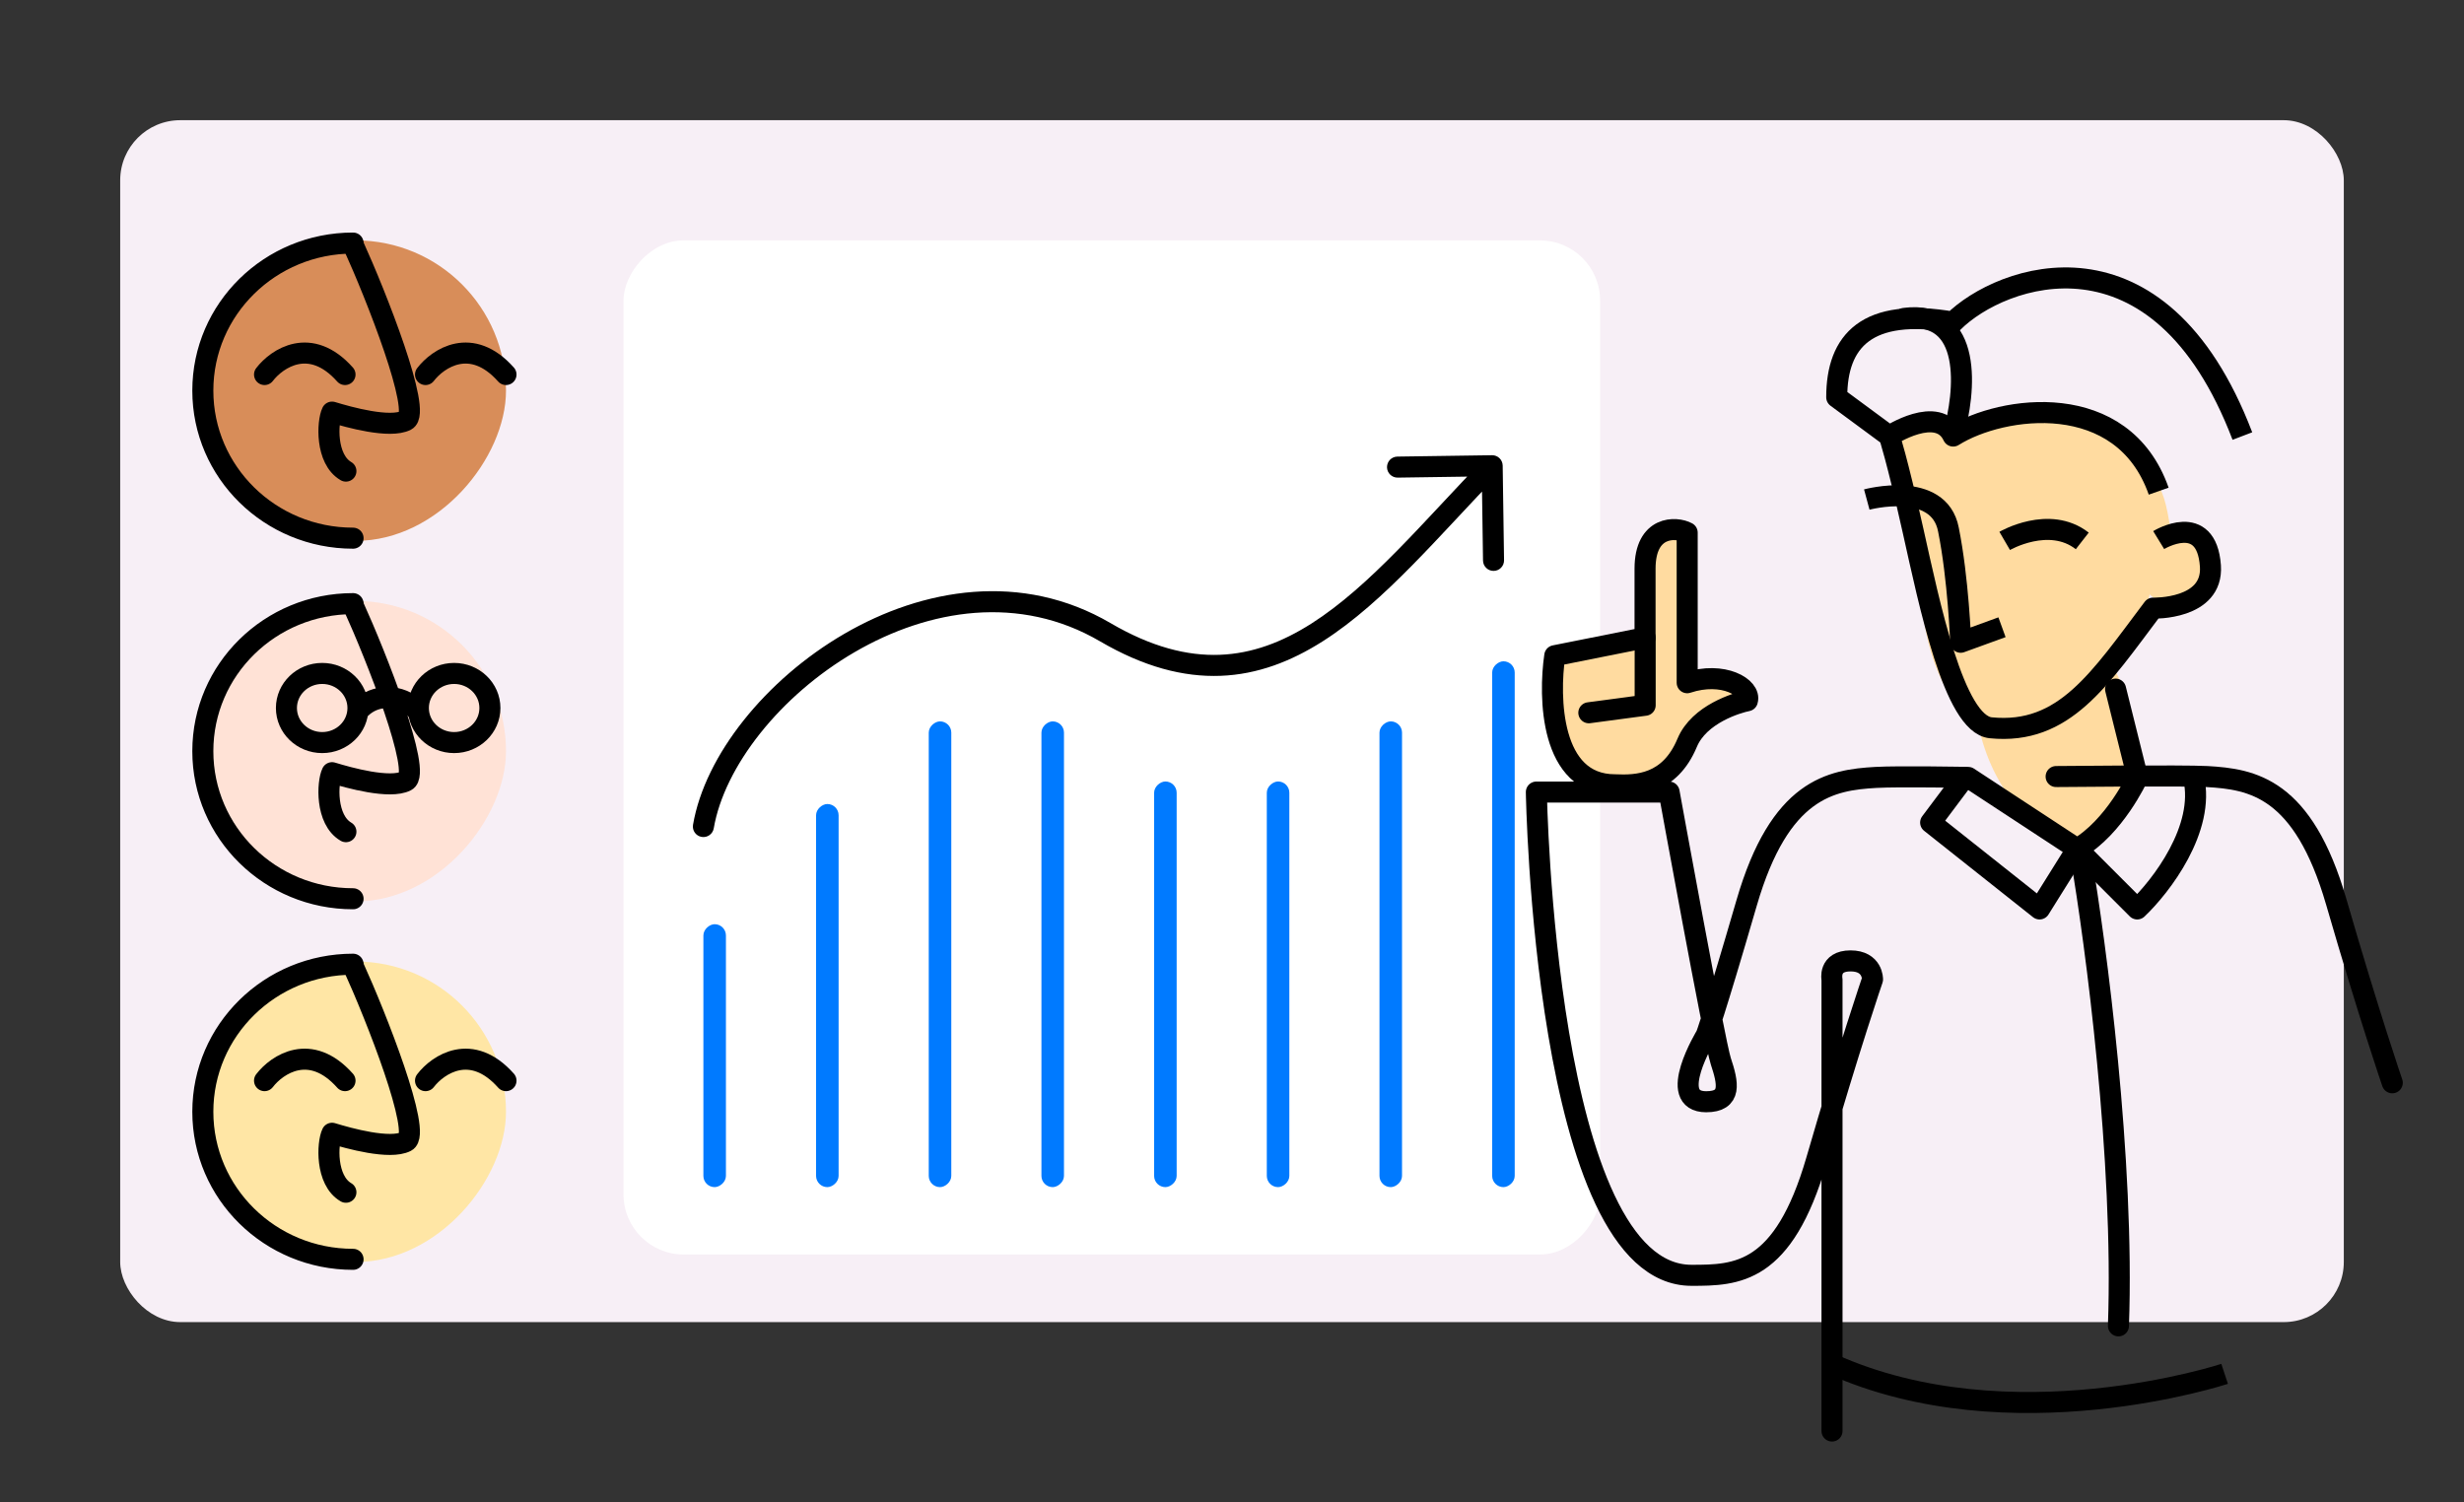 <svg width="328" height="200" viewBox="0 0 328 200" fill="none" xmlns="http://www.w3.org/2000/svg">
    <rect x="0" y="0" width="328" height="200" fill="#333333" stroke="none"/>
    <rect x="16" y="16" width="296" height="160" rx="8" fill="#F7EFF6"/>
    <rect width="130" height="135" rx="8" transform="matrix(-1 0 0 1 213 32)" fill="white"/>
    <rect x="93.633" y="158.032" width="35" height="3" rx="1.5" transform="rotate(-90 93.633 158.032)" fill="#007AFF"/>
    <rect x="108.633" y="158.032" width="51" height="3" rx="1.5" transform="rotate(-90 108.633 158.032)" fill="#007AFF"/>
    <rect x="123.633" y="158.032" width="62" height="3" rx="1.5" transform="rotate(-90 123.633 158.032)" fill="#007AFF"/>
    <rect x="138.633" y="158.032" width="62" height="3" rx="1.5" transform="rotate(-90 138.633 158.032)" fill="#007AFF"/>
    <rect x="153.633" y="158.032" width="54" height="3" rx="1.5" transform="rotate(-90 153.633 158.032)" fill="#007AFF"/>
    <rect x="168.633" y="158.032" width="54" height="3" rx="1.5" transform="rotate(-90 168.633 158.032)" fill="#007AFF"/>
    <rect x="183.633" y="158.032" width="62" height="3" rx="1.5" transform="rotate(-90 183.633 158.032)" fill="#007AFF"/>
    <rect x="198.633" y="158.032" width="70" height="3" rx="1.5" transform="rotate(-90 198.633 158.032)" fill="#007AFF"/>
    <path d="M92.253 109.795C92.123 110.557 92.635 111.281 93.397 111.411C94.159 111.542 94.882 111.03 95.013 110.268L92.253 109.795ZM200.033 61.98C200.022 61.207 199.386 60.589 198.613 60.6L186.014 60.782C185.241 60.793 184.624 61.429 184.635 62.202C184.646 62.975 185.282 63.593 186.055 63.582L197.254 63.42L197.415 74.619C197.426 75.392 198.062 76.01 198.835 75.999C199.609 75.987 200.226 75.352 200.215 74.579L200.033 61.98ZM95.013 110.268C96.422 102.049 103.822 92.597 113.775 86.809C123.679 81.049 135.745 79.122 146.426 85.37L147.84 82.954C136.021 76.04 122.838 78.298 112.367 84.388C101.945 90.45 93.844 100.514 92.253 109.795L95.013 110.268ZM146.426 85.37C152.233 88.767 157.525 90.153 162.475 89.967C167.42 89.781 171.893 88.031 176.072 85.374C180.238 82.725 184.154 79.145 187.998 75.244C189.923 73.29 191.843 71.241 193.772 69.176C195.706 67.107 197.649 65.022 199.637 62.976L197.629 61.024C195.618 63.095 193.654 65.202 191.727 67.265C189.795 69.332 187.899 71.355 186.003 73.279C182.206 77.133 178.466 80.533 174.57 83.011C170.686 85.481 166.69 87.006 162.37 87.169C158.054 87.331 153.283 86.138 147.84 82.954L146.426 85.37Z" fill="black"/>
    <path d="M289.252 80.383C286.685 80.383 284.605 78.176 284.605 75.452C284.605 72.729 286.685 70.521 289.252 70.521C291.818 70.521 293.898 72.729 293.898 75.452C293.898 78.176 291.818 80.383 289.252 80.383Z" fill="#FFDBA0"/>
    <path d="M259.501 57.884C275 52.884 280 54.062 286.555 63.384C288.047 65.506 288.36 66.884 289 70.884C289.23 72.317 286.555 73.847 286.555 75.395C286.555 86.232 276.048 97 267.5 97C258.952 97 255.576 86.232 255.576 75.395C255.576 72.012 251.296 59.694 252.501 56.884C254.501 55.884 257.001 55.384 259.501 57.884Z" fill="#FFDBA0"/>
    <path d="M264.197 99.64C261.388 91.313 263.379 83.124 268.645 81.349C273.912 79.574 280.459 84.885 283.269 93.211C286.079 101.538 284.088 109.727 278.821 111.502C273.555 113.277 267.007 107.966 264.197 99.64Z" fill="#FFDBA0"/>
    <path d="M261.5 103.5L257 109.5L271.5 121L276.5 113L284.5 121C287.667 118 293.6 110.3 292 103.5" stroke="black" stroke-width="2.8" stroke-linecap="round" stroke-linejoin="round"/>
    <path d="M277 114C279 125.667 282.8 154.5 282 176.5" stroke="black" stroke-width="2.8" stroke-linecap="round" stroke-linejoin="round"/>
    <path d="M243.871 190.5V130.381C243.871 130.381 243.355 127.916 246.338 127.916C249.321 127.916 249.264 130.381 249.264 130.381C249.264 130.381 246.223 139.211 241.806 154.463C237.388 169.657 231.192 169.772 225.168 169.772C205.548 169.772 204.515 105.44 204.515 105.44H222.185C222.185 105.44 228.266 138.924 229.07 141.275C230.045 144.199 230.561 146.665 227.119 146.665C221.726 146.665 227.119 137.835 227.119 137.835C227.119 137.835 228.094 135.369 232.512 120.175C236.929 104.981 243.699 103.834 249.723 103.49C252.763 103.318 262 103.49 262 103.49L276.5 113C281.491 110.133 284.546 103.49 284.546 103.49L281.62 91.736" stroke="black" stroke-width="2.8" stroke-miterlimit="10" stroke-linecap="round" stroke-linejoin="round"/>
    <path d="M287.358 71.897C287.358 71.897 293.726 67.999 294.243 75.338C294.644 81.186 286.613 80.957 286.613 80.957C279.5 90.384 274.81 97.859 265 96.884C260.098 96.397 256.815 80.272 254.658 70.636C252.5 61 251.5 58.048 251.5 58.048M251.5 58.048L244.5 52.884C244.5 45.384 248.5 40.884 260 42.884C266.333 36.551 287.358 28.884 298.5 58.048M251.5 58.048C251.5 58.048 258 53.779 260 58.048C266.5 53.968 282.558 51.724 287.358 65.384" stroke="black" stroke-width="2.8" stroke-miterlimit="10" stroke-linejoin="round"/>
    <path d="M260 57.884C261.667 52.217 262.7 41.184 253.5 42.384" stroke="black" stroke-width="2.8" stroke-linecap="round" stroke-linejoin="round"/>
    <path d="M248.5 66.5C248.5 66.5 258.108 63.905 259.37 70.499C260.69 77.035 261 85.499 261 85.499L266.5 83.499" stroke="black" stroke-width="2.8" stroke-miterlimit="10" stroke-linejoin="round"/>
    <path d="M266.859 72.007C266.859 72.007 272.768 68.566 277.185 72.007" stroke="black" stroke-width="2.8" stroke-miterlimit="10"/>
    <path d="M318.453 144.142C318.453 144.142 315.412 135.312 310.995 120.06C306.577 104.809 299.808 103.719 293.784 103.375C290.743 103.203 273.704 103.375 273.704 103.375" stroke="black" stroke-width="2.8" stroke-miterlimit="10" stroke-linecap="round" stroke-linejoin="round"/>
    <path d="M296.135 182.89C296.135 182.89 267.622 192.294 243.814 181.572" stroke="black" stroke-width="2.8" stroke-miterlimit="10" stroke-linejoin="round"/>
    <path d="M214.978 104.472C206.324 104.472 206.164 92.75 206.965 87.288L218.984 84.891V75.7C218.984 69.945 223.124 70.105 224.593 70.905V90.885C229.4 89.287 233.139 91.551 232.605 93.283C231.269 93.549 226.195 95.041 224.593 98.877C222.256 104.472 217.916 104.605 214.978 104.472Z" fill="#FFDBA0" stroke="black" stroke-width="2.8" stroke-linecap="round" stroke-linejoin="round"/>
    <path d="M219 84.884V93.884L211.5 94.884" stroke="black" stroke-width="2.8" stroke-linecap="round" stroke-linejoin="round"/>
    <rect width="40" height="40" rx="20" transform="matrix(-1 0 0 1 67.357 32)" fill="#D88D59"/>
    <path d="M56.643 49.857C58.297 47.701 62.755 44.683 67.357 49.857" stroke="black" stroke-width="2.8" stroke-linecap="round" stroke-linejoin="round"/>
    <path d="M35.214 49.857C36.868 47.701 41.326 44.683 45.928 49.857" stroke="black" stroke-width="2.8" stroke-linecap="round" stroke-linejoin="round"/>
    <path d="M47.06 32.714C50.022 39.213 56.21 54.859 54.053 55.96C51.895 57.061 46.447 55.549 44.2 54.861C43.565 56.161 43.319 61.124 46.047 62.714" stroke="black" stroke-width="2.8" stroke-linecap="round" stroke-linejoin="round"/>
    <path d="M47 32.357C35.954 32.357 27 41.151 27 52C27 62.848 35.954 71.643 47 71.643" stroke="black" stroke-width="2.8" stroke-linecap="round"/>
    <rect width="40" height="40" rx="20" transform="matrix(-1 0 0 1 67.357 80)" fill="#FFE2D6"/>
    <path d="M47.06 80.714C50.022 87.213 56.21 102.859 54.053 103.96C51.895 105.061 46.447 103.549 44.2 102.861C43.565 104.161 43.319 109.124 46.047 110.714" stroke="black" stroke-width="2.8" stroke-linecap="round" stroke-linejoin="round"/>
    <path d="M47 80.357C35.954 80.357 27 89.151 27 100C27 110.848 35.954 119.643 47 119.643" stroke="black" stroke-width="2.8" stroke-linecap="round"/>
    <path d="M55.214 94.286C54.313 93.42 53.026 92.857 51.61 92.857C50.195 92.857 48.972 93.377 48.071 94.243" stroke="black" stroke-width="2.8" stroke-miterlimit="10" stroke-linecap="round" stroke-linejoin="round"/>
    <path d="M60.452 98.853C57.822 98.853 55.691 96.793 55.691 94.251C55.691 91.71 57.822 89.65 60.452 89.65C63.082 89.65 65.214 91.71 65.214 94.251C65.214 96.793 63.082 98.853 60.452 98.853Z" stroke="black" stroke-width="2.8" stroke-miterlimit="10" stroke-linecap="round" stroke-linejoin="round"/>
    <path d="M42.89 98.853C40.26 98.853 38.128 96.793 38.128 94.251C38.128 91.71 40.26 89.65 42.89 89.65C45.52 89.65 47.651 91.71 47.651 94.251C47.651 96.793 45.52 98.853 42.89 98.853Z" stroke="black" stroke-width="2.8" stroke-miterlimit="10" stroke-linecap="round" stroke-linejoin="round"/>
    <rect width="40" height="40" rx="20" transform="matrix(-1 0 0 1 67.357 128)" fill="#FFE6A5"/>
    <path d="M56.643 143.857C58.297 141.701 62.755 138.683 67.357 143.857" stroke="black" stroke-width="2.8" stroke-linecap="round" stroke-linejoin="round"/>
    <path d="M35.214 143.857C36.868 141.701 41.326 138.683 45.928 143.857" stroke="black" stroke-width="2.8" stroke-linecap="round" stroke-linejoin="round"/>
    <path d="M47.06 128.714C50.022 135.213 56.21 150.859 54.053 151.96C51.895 153.061 46.447 151.549 44.2 150.861C43.565 152.161 43.319 157.124 46.047 158.714" stroke="black" stroke-width="2.8" stroke-linecap="round" stroke-linejoin="round"/>
    <path d="M47 128.357C35.954 128.357 27 137.152 27 148C27 158.848 35.954 167.643 47 167.643" stroke="black" stroke-width="2.8" stroke-linecap="round"/>
</svg>
